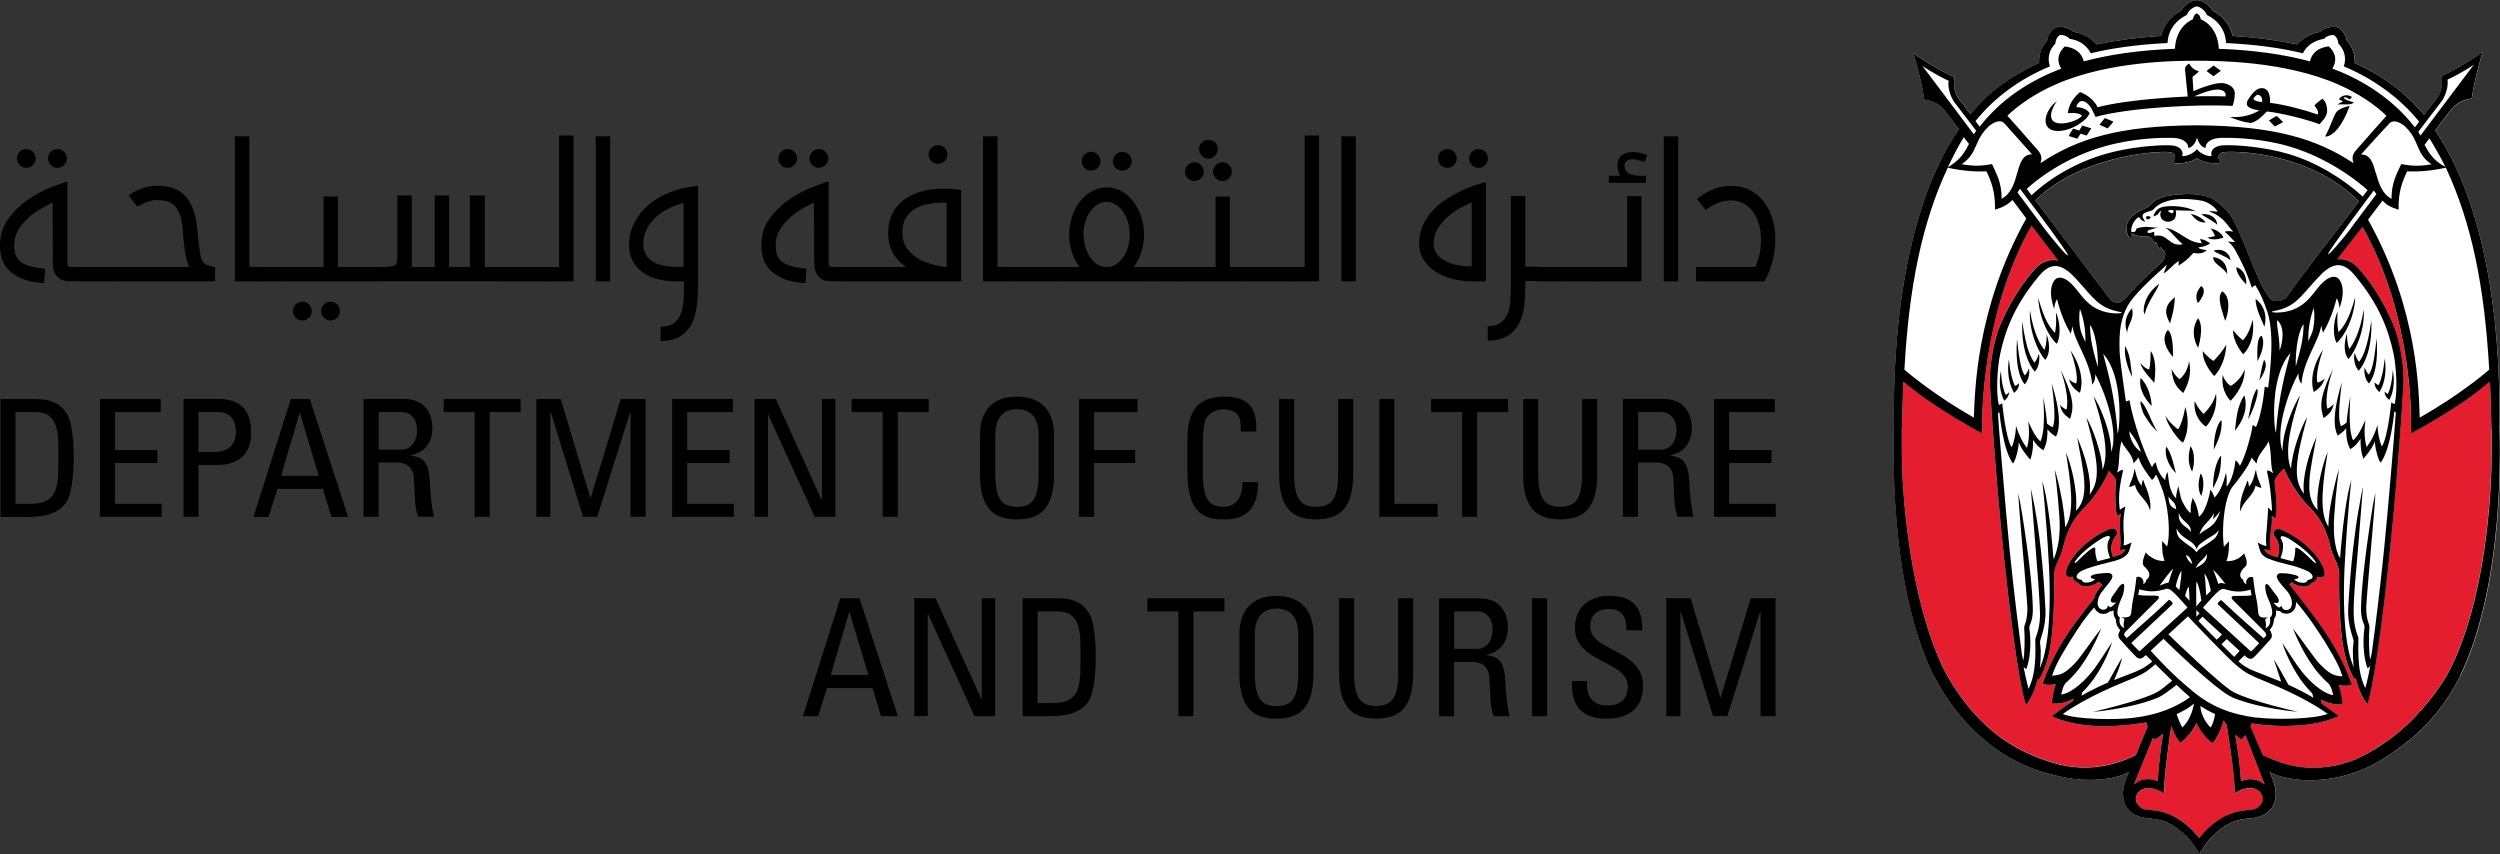 <?xml version="1.0" encoding="UTF-8"?>
<svg id="Layer_2" data-name="Layer 2" xmlns="http://www.w3.org/2000/svg" xmlns:xlink="http://www.w3.org/1999/xlink" viewBox="0 0 234.17 80">
  <rect x="0" y="0" width="234.17" height="80" fill="#333333" stroke="none"/>
  <defs>
    <style>
      .cls-1 {
        clip-path: url(#clippath);
      }

      .cls-2 {
        fill: none;
      }

      .cls-2, .cls-3, .cls-4, .cls-5 {
        stroke-width: 0px;
      }

      .cls-6 {
        clip-path: url(#clippath-1);
      }

      .cls-4 {
        fill: #e41e2e;
      }

      .cls-5 {
        fill: #fff;
      }
    </style>
    <clipPath id="clippath">
      <rect class="cls-2" width="234.17" height="80"/>
    </clipPath>
    <clipPath id="clippath-1">
      <rect class="cls-2" width="234.17" height="80"/>
    </clipPath>
  </defs>
  <g id="Layer_1-2" data-name="Layer 1">
    <g class="cls-1">
      <g class="cls-6">
        <path class="cls-3" d="M.05,37.38h3.39c1.41,0,2.42.5,2.97,1.68.44.93.49,3.13.49,3.49,0,2.35-.22,3.71-.67,4.45-.6.95-1.71,1.42-3.64,1.42H.05v-11.04ZM1.46,47.19h1.33c1.96,0,2.67-.73,2.67-3.3v-2.23c0-2.23-.69-3.06-2.16-3.06h-1.85v8.59Z"/>
        <polygon class="cls-3" points="9.36 48.41 9.36 37.38 15.05 37.38 15.05 38.6 10.77 38.6 10.77 42.15 14.74 42.15 14.74 43.37 10.77 43.37 10.77 47.19 15.14 47.19 15.14 48.41 9.36 48.41"/>
        <path class="cls-3" d="M17.19,48.41v-11.04h3.27c1.48,0,3.07.55,3.07,3.15s-1.96,3.03-3.09,3.03h-1.85v4.86h-1.41ZM18.59,42.33h1.54c.58,0,1.96-.15,1.96-1.88s-1.25-1.85-1.56-1.85h-1.94v3.73Z"/>
        <path class="cls-3" d="M27.23,37.38h1.79l3.59,11.04h-1.57l-.79-2.63h-4.27l-.82,2.63h-1.42l3.5-11.04ZM28.09,38.68h-.03l-1.73,5.89h3.53l-1.77-5.89Z"/>
        <path class="cls-3" d="M35.46,43.34v5.07h-1.41v-11.04h3.81c1.96,0,2.64,1.38,2.64,2.75,0,1.3-.72,2.29-2.02,2.52v.03c1.27.2,1.73.63,1.8,2.84.02.47.17,2.2.38,2.89h-1.47c-.4-.76-.31-2.2-.43-3.67-.11-1.34-1.19-1.41-1.67-1.41h-1.65ZM35.46,42.12h2.11c1.01,0,1.5-.87,1.5-1.84,0-.79-.4-1.68-1.48-1.68h-2.12v3.52Z"/>
        <polygon class="cls-3" points="48.77 37.38 48.77 38.6 45.87 38.6 45.87 48.41 44.46 48.41 44.46 38.6 41.56 38.6 41.56 37.38 48.77 37.38"/>
        <polygon class="cls-3" points="51.55 48.41 50.24 48.41 50.24 37.38 52.52 37.38 55.3 46.64 55.33 46.64 58.14 37.38 60.47 37.38 60.47 48.41 59.06 48.41 59.06 38.6 59.03 38.6 55.94 48.41 54.61 48.41 51.59 38.6 51.55 38.6 51.55 48.41"/>
        <polygon class="cls-3" points="62.96 48.41 62.96 37.38 68.65 37.38 68.65 38.6 64.37 38.6 64.37 42.15 68.34 42.15 68.34 43.37 64.37 43.37 64.37 47.19 68.74 47.19 68.74 48.41 62.96 48.41"/>
        <polygon class="cls-3" points="78.25 37.38 78.25 48.41 76.32 48.41 71.96 38.84 71.93 38.84 71.93 48.41 70.68 48.41 70.68 37.38 72.67 37.38 76.96 46.82 76.99 46.82 76.99 37.38 78.25 37.38"/>
        <polygon class="cls-3" points="86.99 37.38 86.99 38.6 84.09 38.6 84.09 48.41 82.68 48.41 82.68 38.6 79.77 38.6 79.77 37.38 86.99 37.38"/>
        <path class="cls-3" d="M91.79,44.38v-3.62c0-2.2,1.13-3.61,3.47-3.61s3.47,1.41,3.47,3.61v3.62c0,3.06-1.13,4.27-3.47,4.27s-3.47-1.21-3.47-4.27M97.29,44.44v-3.73c0-2.31-1.59-2.39-2.03-2.39s-2.03.08-2.03,2.39v3.73c0,2.42.7,3.03,2.03,3.03s2.03-.61,2.03-3.03"/>
        <polygon class="cls-3" points="101.07 48.41 101.07 37.38 106.54 37.38 106.54 38.6 102.48 38.6 102.48 42.15 106.33 42.15 106.33 43.37 102.48 43.37 102.48 48.41 101.07 48.41"/>
        <path class="cls-3" d="M116.22,40.42c.02-.63-.03-1.25-.32-1.61-.29-.35-.95-.47-1.24-.47-1.16,0-1.62.7-1.67.86-.05.12-.32.4-.32,2.29v2.95c0,2.71.89,3.03,1.97,3.03.43,0,1.73-.15,1.74-2.31h1.45c.06,3.49-2.4,3.49-3.12,3.49-1.38,0-3.49-.09-3.49-4.37v-3.12c0-3.12,1.38-4.01,3.55-4.01s3.03,1.13,2.89,3.27h-1.45Z"/>
        <path class="cls-3" d="M119.81,37.38h1.41v7.06c0,2.42.73,3.03,2.06,3.03s2.06-.61,2.06-3.03v-7.06h1.41v7c0,3.06-1.13,4.27-3.47,4.27s-3.47-1.21-3.47-4.27v-7Z"/>
        <polygon class="cls-3" points="129.2 48.41 129.2 37.38 130.6 37.38 130.6 47.19 134.66 47.19 134.66 48.41 129.2 48.41"/>
        <polygon class="cls-3" points="141.26 37.38 141.26 38.6 138.36 38.6 138.36 48.41 136.95 48.41 136.95 38.6 134.05 38.6 134.05 37.38 141.26 37.38"/>
        <path class="cls-3" d="M142.67,37.38h1.41v7.06c0,2.42.73,3.03,2.06,3.03s2.06-.61,2.06-3.03v-7.06h1.41v7c0,3.06-1.13,4.27-3.47,4.27s-3.47-1.21-3.47-4.27v-7Z"/>
        <path class="cls-3" d="M153.43,43.34v5.07h-1.41v-11.04h3.81c1.96,0,2.64,1.38,2.64,2.75,0,1.3-.72,2.29-2.02,2.52v.03c1.27.2,1.73.63,1.8,2.84.02.47.17,2.2.38,2.89h-1.47c-.4-.76-.31-2.2-.43-3.67-.11-1.34-1.19-1.41-1.67-1.41h-1.65ZM153.43,42.12h2.11c1.01,0,1.5-.87,1.5-1.84,0-.79-.4-1.68-1.48-1.68h-2.12v3.52Z"/>
        <polygon class="cls-3" points="160.55 48.41 160.55 37.38 166.24 37.38 166.24 38.6 161.96 38.6 161.96 42.15 165.93 42.15 165.93 43.37 161.96 43.37 161.96 47.19 166.33 47.19 166.33 48.41 160.55 48.41"/>
        <path class="cls-3" d="M78.72,56.04h1.79l3.59,11.04h-1.58l-.79-2.63h-4.27l-.83,2.63h-1.42l3.5-11.04ZM79.57,57.34h-.03l-1.73,5.88h3.53l-1.77-5.88Z"/>
        <polygon class="cls-3" points="93.21 56.04 93.21 67.08 91.28 67.08 86.93 57.51 86.9 57.51 86.9 67.08 85.64 67.08 85.64 56.04 87.63 56.04 91.93 65.49 91.96 65.49 91.96 56.04 93.21 56.04"/>
        <path class="cls-3" d="M95.79,56.04h3.39c1.41,0,2.41.5,2.97,1.68.44.93.49,3.13.49,3.49,0,2.35-.22,3.72-.67,4.45-.6.95-1.71,1.42-3.64,1.42h-2.54v-11.04ZM97.2,65.86h1.33c1.96,0,2.67-.73,2.67-3.3v-2.23c0-2.23-.69-3.06-2.16-3.06h-1.85v8.59Z"/>
        <polygon class="cls-3" points="114.69 56.04 114.69 57.27 111.78 57.27 111.78 67.08 110.38 67.08 110.38 57.27 107.47 57.27 107.47 56.04 114.69 56.04"/>
        <path class="cls-3" d="M116.09,63.05v-3.62c0-2.2,1.13-3.61,3.47-3.61s3.47,1.41,3.47,3.61v3.62c0,3.06-1.13,4.27-3.47,4.27s-3.47-1.21-3.47-4.27M121.6,63.11v-3.73c0-2.31-1.59-2.38-2.03-2.38s-2.03.08-2.03,2.38v3.73c0,2.41.7,3.03,2.03,3.03s2.03-.61,2.03-3.03"/>
        <path class="cls-3" d="M125.43,56.04h1.41v7.06c0,2.42.73,3.03,2.06,3.03s2.06-.61,2.06-3.03v-7.06h1.41v7c0,3.06-1.13,4.27-3.47,4.27s-3.47-1.21-3.47-4.27v-7Z"/>
        <path class="cls-3" d="M136.2,62.01v5.08h-1.41v-11.04h3.81c1.96,0,2.64,1.38,2.64,2.75,0,1.3-.72,2.29-2.02,2.52v.03c1.27.2,1.73.63,1.8,2.84.02.47.17,2.2.38,2.89h-1.47c-.4-.76-.31-2.2-.43-3.67-.11-1.35-1.19-1.41-1.67-1.41h-1.65ZM136.2,60.78h2.11c1.01,0,1.5-.87,1.5-1.83,0-.8-.4-1.68-1.48-1.68h-2.12v3.52Z"/>
        <rect class="cls-3" x="143.5" y="56.04" width="1.41" height="11.04"/>
        <path class="cls-3" d="M148.65,63.8v.32c0,1.5.95,1.97,1.85,1.97,1.12,0,1.97-.47,1.97-1.79,0-2.45-4.95-2.17-4.95-5.49,0-1.96,1.39-3,3.24-3,2.02,0,3.15.98,3.06,3.23h-1.47c.01-1.21-.37-2-1.7-2-.84,0-1.7.43-1.7,1.62,0,2.43,4.95,2.08,4.95,5.58,0,2.32-1.61,3.07-3.42,3.07-3.26.03-3.26-2.46-3.23-3.52h1.39Z"/>
        <polygon class="cls-3" points="157.4 67.08 156.08 67.08 156.08 56.04 158.36 56.04 161.14 65.31 161.18 65.31 163.99 56.04 166.31 56.04 166.31 67.08 164.91 67.08 164.91 57.27 164.88 57.27 161.79 67.08 160.46 67.08 157.43 57.27 157.4 57.27 157.4 67.08"/>
        <path class="cls-3" d="M6.31,24.64c0,.24.1.36.31.36h.85v1.34h-1.04c-.44,0-.8-.15-1.07-.44-.27-.29-.41-.72-.41-1.27l-.03-5.66c-.31.15-.68.35-1.09.58-.42.23-.81.51-1.17.84-.36.33-.68.71-.94,1.14-.26.43-.39.92-.39,1.47,0,.76.23,1.29.7,1.59.47.3,1.2.5,2.2.58l-.1,1.35c-.88-.05-1.59-.2-2.13-.44-.54-.24-.96-.53-1.26-.87s-.49-.7-.6-1.09C.05,23.75,0,23.37,0,23.01,0,22.06.25,21.24.75,20.54c.5-.7,1.09-1.29,1.77-1.77.68-.48,1.37-.87,2.08-1.15.71-.28,1.28-.49,1.71-.61v7.63ZM3.34,14.84c0,.24-.09.45-.26.62-.17.17-.38.26-.62.26s-.45-.09-.62-.26c-.17-.17-.26-.38-.26-.62s.09-.45.26-.62c.17-.17.38-.26.62-.26s.45.09.62.26c.17.17.26.38.26.62M6.26,14.84c0,.24-.09.45-.26.62-.17.17-.38.26-.62.26s-.45-.09-.62-.26c-.17-.17-.26-.38-.26-.62s.09-.45.26-.62c.17-.17.38-.26.62-.26s.45.09.62.26c.17.17.26.38.26.62"/>
        <path class="cls-3" d="M10.96,26.35h-3.48c-.26,0-.47-.08-.65-.23-.17-.16-.26-.3-.26-.44s.09-.28.26-.44c.17-.15.39-.23.65-.23h3.48v1.34Z"/>
        <path class="cls-3" d="M10.96,26.35c-.26,0-.47-.08-.65-.23-.17-.16-.26-.3-.26-.44s.09-.28.26-.44c.17-.15.39-.23.65-.23h6.78c-.17-.35-.31-.8-.4-1.36-.09-.56-.17-1.28-.22-2.16-.05-.64-.16-1.14-.31-1.5-.16-.36-.35-.64-.57-.82-.22-.18-.47-.3-.72-.35-.26-.05-.52-.08-.78-.08-.6,0-1.22.21-1.86.62l-.83-1.06c.33-.24.72-.45,1.19-.63.47-.18.97-.27,1.53-.27,1.14,0,2.01.33,2.61,1,.6.66.97,1.66,1.09,2.99.1,1.17.21,2.02.31,2.53.1.52.33.83.67.93l.72.21-.05,1.29h-9.16Z"/>
        <polygon class="cls-3" points="22 26.35 22 12.77 23.35 12.77 23.35 25 24.51 25 24.51 26.35 22 26.35"/>
        <path class="cls-3" d="M26.82,26.35h-2.3c-.26,0-.47-.08-.65-.23-.17-.16-.26-.3-.26-.44s.09-.28.26-.44c.17-.15.39-.23.65-.23h2.3v1.34Z"/>
        <path class="cls-3" d="M26.82,26.35c-.26,0-.47-.08-.65-.23-.17-.15-.26-.3-.26-.44s.09-.28.26-.44c.17-.16.39-.23.65-.23h3.49v-6.6h1.34v6.6h1.16v1.34h-6ZM28.32,30.02c-.24,0-.45-.09-.62-.26-.17-.17-.26-.38-.26-.62s.09-.45.26-.62c.17-.17.38-.26.62-.26s.45.09.62.26c.17.17.26.38.26.62s-.09.45-.26.62c-.17.17-.38.26-.62.26M30.96,30.02c-.24,0-.45-.09-.62-.26-.17-.17-.26-.38-.26-.62s.09-.45.26-.62c.17-.17.38-.26.62-.26s.45.09.62.26c.17.17.26.38.26.62s-.09.45-.26.62c-.17.17-.38.26-.62.26"/>
        <path class="cls-3" d="M35.67,26.35h-2.83c-.26,0-.47-.08-.65-.23-.17-.16-.26-.3-.26-.44s.09-.28.26-.44c.17-.15.39-.23.65-.23h2.83v1.34Z"/>
        <path class="cls-3" d="M46.56,25v1.34h-10.89c-.26,0-.47-.08-.65-.23-.17-.16-.26-.3-.26-.44s.09-.28.26-.44c.17-.15.39-.23.65-.23h.36c.57,0,.91-.07,1.02-.19.11-.13.17-.34.17-.63v-5.87h1.35v6.7h2.15v-6.7h1.35v6.7h1.94v-6.7h1.4v6.7h1.16Z"/>
        <path class="cls-3" d="M51.22,26.35h-4.66c-.26,0-.47-.08-.65-.23-.17-.16-.26-.3-.26-.44s.09-.28.26-.44c.17-.15.39-.23.65-.23h4.66v1.34Z"/>
        <path class="cls-3" d="M52.38,12.69h1.34v13.66h-2.51c-.26,0-.47-.08-.65-.23-.17-.16-.26-.3-.26-.44s.09-.28.26-.44c.17-.15.39-.23.65-.23h1.16v-12.31Z"/>
        <rect class="cls-3" x="55.8" y="12.77" width="1.35" height="13.58"/>
        <path class="cls-3" d="M65.37,27.02c0,.62-.04,1.22-.13,1.81-.08.59-.25,1.11-.49,1.57-.25.46-.6.83-1.05,1.11-.45.28-1.06.43-1.82.43v-1.34c.53,0,.95-.11,1.24-.33.29-.22.51-.51.65-.87.14-.37.22-.79.25-1.26.03-.48.04-.98.04-1.5v-.29h-.72c-1.4,0-2.48-.31-3.26-.93-.78-.62-1.16-1.45-1.16-2.48,0-.72.16-1.41.48-2.04.32-.64.76-1.2,1.34-1.7.58-.49,1.26-.89,2.05-1.2.79-.31,1.66-.51,2.6-.59v9.62ZM64.03,25v-6c-1.15.31-2.06.81-2.75,1.49-.69.68-1.03,1.48-1.03,2.39,0,.66.26,1.17.78,1.55.52.38,1.35.57,2.48.57h.52Z"/>
        <path class="cls-3" d="M77.63,24.64c0,.24.1.36.31.36h.85v1.34h-1.04c-.44,0-.8-.15-1.07-.44-.27-.29-.41-.72-.41-1.27l-.03-5.66c-.31.15-.68.35-1.09.58-.42.23-.81.51-1.17.84-.36.33-.68.71-.94,1.14-.26.43-.39.92-.39,1.47,0,.76.23,1.29.7,1.59.47.3,1.2.5,2.2.58l-.1,1.35c-.88-.05-1.59-.2-2.13-.44-.54-.24-.96-.53-1.26-.87-.3-.34-.49-.7-.6-1.09-.1-.39-.15-.76-.15-1.13,0-.95.25-1.77.75-2.47.5-.7,1.09-1.29,1.77-1.77.68-.48,1.38-.87,2.08-1.15.71-.28,1.28-.49,1.71-.61v7.63ZM74.66,14.84c0,.24-.09.45-.26.62-.17.17-.38.26-.62.26s-.45-.09-.62-.26c-.17-.17-.26-.38-.26-.62s.09-.45.26-.62c.17-.17.38-.26.62-.26s.45.09.62.26c.17.17.26.38.26.62M77.58,14.84c0,.24-.09.45-.26.62-.17.17-.38.26-.62.26s-.45-.09-.62-.26c-.17-.17-.26-.38-.26-.62s.09-.45.26-.62c.17-.17.38-.26.62-.26s.45.09.62.26c.17.17.26.38.26.62"/>
        <path class="cls-3" d="M82.28,26.35h-3.48c-.26,0-.47-.08-.65-.23-.17-.16-.26-.3-.26-.44s.09-.28.26-.44c.17-.15.39-.23.65-.23h3.48v1.34Z"/>
        <path class="cls-3" d="M82.28,26.35c-.26,0-.47-.08-.65-.23-.17-.15-.26-.3-.26-.44s.09-.28.26-.44c.17-.16.39-.23.65-.23h2.59c-1.12-.76-1.68-1.84-1.68-3.23,0-.66.12-1.24.38-1.75.25-.51.61-.94,1.07-1.29.47-.35,1.02-.62,1.66-.8.64-.18,1.35-.27,2.12-.27.29,0,.55,0,.78.03.22.02.5.05.83.1v8.56h-7.74ZM84.53,21.81c0,.85.34,1.55,1.02,2.1.68.56,1.72.93,3.12,1.12v-6.03h-.1s-.06,0-.08-.01-.04-.01-.08-.01c-.47,0-.94.04-1.41.12-.47.08-.89.22-1.25.43-.36.21-.66.49-.89.86-.23.36-.34.84-.34,1.43M88.74,14.47c0,.24-.09.45-.26.62-.17.17-.38.26-.62.26s-.45-.09-.62-.26c-.17-.17-.26-.38-.26-.62s.09-.45.26-.62c.17-.17.38-.26.62-.26s.45.09.62.26c.17.17.26.38.26.62"/>
        <polygon class="cls-3" points="92.08 26.35 92.08 12.77 93.43 12.77 93.43 25 94.59 25 94.59 26.35 92.08 26.35"/>
        <path class="cls-3" d="M99.25,26.35h-4.66c-.26,0-.47-.08-.65-.23-.17-.16-.26-.3-.26-.44s.09-.28.26-.44c.17-.15.39-.23.65-.23h4.66v1.34Z"/>
        <path class="cls-3" d="M99.25,26.35c-.26,0-.47-.08-.65-.23-.17-.16-.26-.3-.26-.44s.09-.28.26-.44c.17-.15.39-.23.65-.23h1.86c-.29-.4-.53-.85-.7-1.37-.17-.52-.26-1.07-.26-1.66s.09-1.17.27-1.71c.18-.53.43-1,.75-1.41.32-.41.69-.73,1.13-.96.43-.23.89-.35,1.37-.35s.94.12,1.36.35c.42.23.79.55,1.11.96.32.41.57.88.75,1.41.18.53.27,1.1.27,1.71s-.09,1.14-.26,1.66c-.17.52-.41.97-.7,1.37h1.86v1.34h-8.82ZM103.08,15.11c0,.24-.09.45-.26.62-.17.17-.38.25-.62.25s-.45-.08-.62-.25c-.17-.17-.26-.37-.26-.62s.09-.45.26-.63c.17-.17.38-.26.62-.26s.45.09.62.26c.17.18.26.38.26.63M101.5,21.96c0,.78.18,1.45.54,2.03.36.57.81.91,1.35,1.01h.54c.53-.1.98-.44,1.35-1.01.36-.57.54-1.25.54-2.03,0-.42-.06-.81-.17-1.18-.11-.37-.27-.7-.47-.97-.2-.28-.43-.5-.69-.66-.26-.16-.53-.25-.83-.25s-.57.08-.84.25c-.27.16-.5.38-.7.66-.2.28-.35.6-.47.97-.11.37-.17.77-.17,1.18M106,15.11c0,.24-.09.45-.26.62-.17.17-.38.25-.62.25s-.45-.08-.62-.25c-.17-.17-.26-.37-.26-.62s.09-.45.26-.63c.17-.17.38-.26.62-.26s.45.09.62.26c.17.18.26.38.26.63"/>
        <path class="cls-3" d="M110.37,26.35h-2.3c-.26,0-.47-.08-.65-.23-.17-.16-.26-.3-.26-.44s.09-.28.26-.44c.17-.15.39-.23.65-.23h2.3v1.34Z"/>
        <path class="cls-3" d="M110.37,26.35c-.26,0-.47-.08-.65-.23-.17-.16-.26-.3-.26-.44s.09-.28.26-.44c.17-.16.39-.23.65-.23h3.49v-6.6h1.34v6.6h1.16v1.34h-6ZM111.87,16.96c-.24,0-.45-.09-.62-.26-.17-.17-.26-.38-.26-.62s.09-.45.26-.62c.17-.17.38-.26.62-.26s.45.09.62.26c.17.17.26.38.26.62s-.09.45-.26.62c-.17.17-.38.26-.62.26M114.07,13.96c0,.24-.09.45-.26.63-.17.18-.38.27-.62.27s-.45-.09-.62-.27c-.17-.18-.26-.39-.26-.63s.09-.44.26-.61c.17-.16.38-.25.62-.25s.45.08.62.25c.17.16.26.37.26.61M114.51,16.96c-.24,0-.45-.09-.62-.26-.17-.17-.26-.38-.26-.62s.09-.45.26-.62c.17-.17.38-.26.62-.26s.45.09.62.26c.17.17.26.38.26.62s-.09.45-.26.62c-.17.17-.38.26-.62.26"/>
        <path class="cls-3" d="M121.06,26.35h-4.66c-.26,0-.47-.08-.65-.23-.17-.16-.26-.3-.26-.44s.09-.28.26-.44c.17-.15.39-.23.65-.23h4.66v1.34Z"/>
        <path class="cls-3" d="M122.22,12.69h1.34v13.66h-2.51c-.26,0-.48-.08-.65-.23-.17-.16-.26-.3-.26-.44s.09-.28.26-.44c.17-.15.39-.23.65-.23h1.16v-12.31Z"/>
        <rect class="cls-3" x="125.64" y="12.77" width="1.35" height="13.58"/>
        <path class="cls-3" d="M139.19,26.35h-1.42c-.45,0-.95-.06-1.51-.18-.56-.12-1.09-.32-1.58-.6-.49-.28-.91-.64-1.24-1.1-.34-.46-.51-1.02-.51-1.7,0-.62.12-1.18.36-1.69.24-.51.55-.97.93-1.37.38-.41.81-.76,1.28-1.07.48-.31.95-.57,1.41-.79.47-.22.9-.39,1.31-.52.41-.13.73-.22.97-.27v9.29ZM137.85,24.95v-6c-.31.14-.67.32-1.09.54-.41.22-.8.5-1.16.82-.36.32-.67.69-.93,1.1-.26.41-.39.88-.39,1.4,0,.4.11.73.34,1.01.22.28.51.5.85.67.34.17.72.29,1.11.36.4.07.77.1,1.11.1h.15ZM136.45,14.84c0,.24-.09.45-.26.62s-.38.26-.62.26-.45-.09-.62-.26-.26-.38-.26-.62.09-.45.26-.62c.17-.17.38-.26.62-.26s.45.09.62.26c.17.17.26.38.26.62M139.37,14.84c0,.24-.09.45-.26.62-.17.17-.38.26-.62.26s-.45-.09-.62-.26-.26-.38-.26-.62.09-.45.26-.62c.17-.17.38-.26.62-.26s.45.09.62.26c.17.17.26.38.26.62"/>
        <path class="cls-3" d="M142.87,26.94c0,.57-.04,1.15-.1,1.73-.07.58-.22,1.12-.47,1.6-.24.48-.59.87-1.06,1.18-.47.3-1.1.45-1.89.45v-1.35c.5,0,.9-.1,1.19-.31.29-.21.51-.48.66-.82.15-.34.24-.72.27-1.15.03-.43.05-.88.05-1.35v-8.56h1.35v6.62h1.16v1.34h-1.16v.59Z"/>
        <path class="cls-3" d="M146.33,26.35h-2.3c-.26,0-.47-.08-.65-.23-.17-.16-.26-.3-.26-.44s.09-.28.26-.44c.17-.15.39-.23.65-.23h2.3v1.34Z"/>
        <path class="cls-3" d="M149.81,26.35h-3.48c-.26,0-.47-.08-.65-.23-.17-.16-.26-.3-.26-.44s.09-.28.26-.44c.17-.15.39-.23.65-.23h3.48v1.34Z"/>
        <path class="cls-3" d="M152.4,18.38h1.35v7.97h-3.93c-.26,0-.47-.08-.65-.23-.17-.15-.26-.3-.26-.44s.09-.28.26-.44c.17-.16.39-.23.65-.23h2.59v-6.62ZM154.03,15.18c-.4-.17-.77-.26-1.11-.26-.22,0-.4.04-.54.13-.14.09-.21.24-.21.47,0,.33.13.57.39.72.26.15.58.22.96.22h.65v.67h-3.47v-.67h1.11c-.07-.03-.14-.15-.21-.34s-.1-.39-.1-.6c0-.47.15-.8.44-.99.29-.19.61-.29.96-.29.47,0,.93.1,1.4.29l-.26.65Z"/>
        <rect class="cls-3" x="155.84" y="12.77" width="1.35" height="13.58"/>
        <path class="cls-3" d="M158.95,18.64c.35-.29.78-.57,1.32-.83.53-.26,1.17-.39,1.91-.39.69,0,1.29.14,1.81.43.52.28.95.66,1.29,1.13.34.47.59,1,.76,1.59.17.59.25,1.2.25,1.82,0,.47-.04.91-.11,1.35-.08.43-.17.82-.28,1.16-.11.35-.22.64-.34.89-.12.25-.21.43-.28.56h-6.41v-1.34h5.56c.1-.26.22-.6.34-1.04.12-.43.18-.96.18-1.58,0-.48-.07-.94-.19-1.38-.13-.44-.31-.82-.54-1.15-.23-.33-.53-.59-.88-.79-.35-.2-.75-.3-1.18-.3-.36,0-.73.06-1.11.19-.38.13-.81.37-1.29.71l-.8-1.03Z"/>
        <path class="cls-5" d="M234.13,39.86c.14-15.05-3.17-23.48-6.03-27.62.98-1.29,1.58-2.08,1.62-2.12.29-.29.79-.74,1.81-.89.28-1.99,1.02-4.35,1.02-4.35,0,0-1.98,1.43-3.84,2.23.14,1-.12,1.61-.37,1.98-.04.05-.5.67-1.26,1.68-1.24-1.46-2.73-2.8-4.86-4.04-.51-.29-1.06-.57-1.65-.84.04-.81-.24-1.57-.77-2.11-.02-.47-.42-1.05-.89-1.23h0c-.49-.13-1.23.1-1.59.44-.8.11-1.58.53-2.14,1.17-1.75-.37-3.75-.65-6.04-.79-.27-1.11-.99-1.92-1.88-2.36-.23-.48-.9-.97-1.47-1h0c-.57.03-1.25.52-1.47,1-.89.44-1.61,1.25-1.88,2.36-2.29.14-4.29.42-6.04.79-.57-.63-1.34-1.05-2.14-1.17-.36-.34-1.1-.57-1.59-.44h0c-.47.18-.86.77-.89,1.23-.53.54-.81,1.3-.77,2.11-.59.27-1.14.55-1.66.84-2.14,1.24-3.49,2.39-4.77,3.98-.69-.92-1.11-1.47-1.14-1.52-.25-.37-.51-.97-.37-1.97-1.85-.8-3.84-2.23-3.84-2.23,0,0,.74,2.35,1.02,4.34,1.02.14,1.52.6,1.81.89.04.04.57.73,1.44,1.88-2.88,4.11-6.24,12.61-6.1,27.76.02,1.4-.58,14.53,3.69,23.37.48.9,1.76,3.27,4.1,5.47,1.94,1.83,4.23,3.11,6.82,3.8.08.02.24.06.31.08,3.22.87,5.98.38,7.1-.27l-.16.4c-.04.1-.11.27-.14.36-.6,1.63-.2,3.31,2,3.57.58.06,1.23.09,1.99.45.53.25,1.13.65,1.78,1.33.28.28.84,1.01,1.13,1.58h0s0,0,0,0c.28-.57.85-1.3,1.12-1.58.65-.68,1.25-1.08,1.78-1.33.76-.36,1.41-.38,1.99-.45,2.2-.25,2.61-1.93,2.01-3.56-.03-.09-.1-.26-.15-.37-.04-.1-.16-.4-.16-.4,1.53.89,6.21,1.57,10.71-1.28,3.08-1.95,5.33-4.17,7.14-7.73,4.28-8.85,3.7-22.23,3.69-23.44M214.26,27.73c-.06.09-.11.17-.31.3-.22.14-.48.19-.73.17-.34-.02-.54-.12-.71-.36-.51-.71-.83-1.42-1.37-2.69-.47-1.11-.38-.93-1.07-2.61-.33-.8-.91-2.06-1.25-2.51-.51-.68-1.45-1.37-1.77-1.5-.41-.17-.99-.31-1.6-.34-1.09-.06-2.18.09-2.64.21-.36.1-1,.31-1.32.7-.05.06-.2.25-.4.34-.47.22-.58.21-1.19.66-.99.73-.84,1.86-.32,2.3,0,0,.02,0,.03.01-.02-.29.01-.54.06-.53.05.02.54.34,1.3.24.55-.07.9.76.9.76l.09-.24s.17.52.32.64c.02-.03.07-.09.08-.12.17.21.43.34.46.68-.01.3-.14.59-.53.95-.15.14-1.02.85-1.94,1.8-.48.49-.72.79-1.21,1.32-.25.27-.48.44-.73.45-.04,0-.07,0-.11,0-.29,0-.52-.16-.61-.27-.1-.12-4.8-6.34-7.05-9.32,4.08-3.98,10.85-4.64,12.54-4.52.4.03.84.35.34.99.36.17,1.74.04,2.25-.44.51.48,1.89.6,2.25.44-.5-.65-.05-.96.35-.99,1.67-.12,8.11.18,12.6,4.62-2.2,2.9-5.13,6.58-6.71,8.87"/>
        <path class="cls-4" d="M233.22,35.74c-1.26,1.02-2.45,2.04-6.37,4.3l-1.02.55v-.74c0-.08.29-10.03-4.55-18.6-.31.41-1.32,1.7-2.37,3.03.62-.07,1.24.09,1.81.65,1,.98,2.63,3.34,3.58,5.79.51,1.53.92,3.63.81,5.42h0s-.58,10.13-1.74,19.83c-1.05,8.81-1.63,9.97-1.63,9.97-.67-.81-.95-1.85-1.11-2.43l-.1.09s-.62-.88-.98-2.62c-.42-1.98-.49-5.51-.45-7.22h0s.03-.49-.39-1.35c-.2-.4-.34-.8-.45-1.23,0,0,0-.01,0-.02-.63-2.71-1.87-3.47-2.55-4.32-.82-1.01-1.42-2.07-1.79-2.94-.02.02-.04.03-.07.06-.45.43-.79.87-.8,1.12.15,1.58.3,2.71.06,3.51-.1-.05-.25-.21-.33-.27.11,1.05-.39,2.26-.07,3.22l-.62-.08c.03.07.05.13.07.15.09.12.17.19.31.27.03.02.15.07.2.1.06.02.21.08.64.22.36-.79.08-1.54-.27-1.97-.3-.36.06-.88.67-.61.79.35,1.64.85,2.55,1.7,1.3,1.23,1.67,2.41,1.4,2.65-.21.18-.37.14-.63.05,0,.05,0,.09-.02.14-.07.23-.27.4-.56.48l-.03.05c-.14.19-.36.26-.75.25-.33,0-.71-.2-.76-.22-.07-.03-.15-.09-.26-.19-.08.06-.15.12-.23.19,1.02,1.38,2.98,3.65,4.38,6.15,1,1.78,1.47,3.28,1.47,3.28,0,0-.53.17-1.24.01.25.71.38,1.34.33,1.83-.54.02-1.25-.05-1.99-.46.02.12.04.23.06.35.63.45,1.33.97,1.64,1.19-3.07,1.44-7.52.78-7.61.77-.21-.03-.4-.06-.57-.08-.03.08-.07.18-.11.28.3.71,1,2.37,1.16,2.7,1.95.89,3.77,1.48,6.56,1.01,0,0,.48-.05,1.67-.45,1.22-.41,3.52-1.76,5.28-3.41,2.19-2.06,3.52-4.22,3.96-5.07,3.4-6.64,3.96-16.49,3.96-20.47,0-1.3,0-2.01,0-2.07-.02-1.34-.09-3.52-.14-4.53"/>
        <path class="cls-4" d="M200.1,70.64c.13-.37.75-1.84,1.06-2.58-.05-.13-.09-.26-.12-.39-.42.07-.85.13-1.28.18-.28.03-4.52.68-7.59-.76.37-.26,1.07-.84,2.02-1.45.01-.06.02-.13.03-.19-.74.41-1.45.48-1.99.46-.05-.48.08-1.11.33-1.83-.7.16-1.24-.01-1.24-.01,0,0,.46-1.49,1.47-3.28.93-1.67,2.24-3.35,3.36-4.75.12-.55.54-1.01.59-1.06.03-.03.16-.17.19-.2-.13-.11-.25-.21-.37-.3-.12.13-.22.2-.3.23-.35.16-.57.22-.76.22-.39.02-.61-.06-.75-.25l-.03-.05c-.29-.08-.49-.25-.56-.48-.01-.05-.02-.1-.02-.14-.22.07-.37.09-.56-.08-.27-.23.11-1.42,1.4-2.65.9-.86,1.76-1.36,2.55-1.7.61-.27.97.26.67.61-.36.43-.63,1.19-.27,1.98.37-.12.52-.18.57-.21.14-.06.32-.11.51-.36.02-.02.04-.07.06-.13l-.54.06c.28-.68-.15-2.34.13-3.42-.07.05-.26.18-.37.21-.2-.98-.17-2.53-.09-3.29-.01-.2-.29-.54-.67-.93-.3.77-.83,1.71-1.72,2.81-.69.84-1.92,1.61-2.56,4.32,0,0,0,.01,0,.02-.11.43-.26.83-.45,1.23-.42.86-.39,1.36-.39,1.36h0c.04,1.7-.03,5.23-.45,7.21-.37,1.73-.98,2.62-.98,2.62l-.1-.09c-.16.59-.44,1.62-1.11,2.43,0,0-.58-1.16-1.63-9.97-1.16-9.7-1.74-19.83-1.74-19.83h0c-.11-1.79.29-3.88.81-5.42.95-2.44,2.58-4.81,3.58-5.79.62-.61,1.32-.75,1.99-.62-.19-.25-.4-.53-.4-.53-.67-.88-1.44-1.86-2.09-2.73-4.74,8.35-4.62,18.31-4.62,18.39v1.06s-.82-.44-.82-.44c-3.73-2.12-5.35-3.39-6.56-4.4-.05,1.01-.15,4.44-.15,4.44,0,.06,0,.78,0,2.09,0,3.98.71,13.75,3.96,20.47.45.84,1.67,3.08,3.86,5.14,1.66,1.56,3.6,2.68,5.76,3.37.12.04.37.12.5.16,2.48.79,5.18.62,7.84-.7l.03-.07Z"/>
        <path class="cls-4" d="M202.11,73.16c.06-1.17.25-2.92.5-4.46-.39.38-.71.56-.74.56-.06,0-.12-.07-.2-.16-.74,1.81-1.78,4.36-1.79,4.39.49-.42,1.26-.72,2.23-.31"/>
        <path class="cls-4" d="M209.32,74.34c.06-1.23-.45-4.55-.75-6.44-.03-.05-.07-.1-.1-.15-.06-.08-.12-.17-.18-.26-.11.38-.25.78-.42,1.17-.21.46-.55.95-.61.94-.05,0-.94-.63-1.51-1.87-.57,1.21-1.44,1.83-1.5,1.84-.06,0-.4-.48-.61-.95-.1-.21-.18-.42-.25-.63-.29,1.98-.73,5.17-.67,6.34-1.84-1.21-2.96,0-2.58.85.04.07.08.14.12.2.22.29.51.45.91.48.59.04,1.38.1,2.27.52.81.38,1.69,1.01,2.58,2.12.89-1.11,1.77-1.74,2.58-2.12.89-.42,1.67-.48,2.27-.52.4-.03.69-.21.92-.48.05-.06.08-.13.12-.2.38-.85-.74-2.06-2.58-.85"/>
        <path class="cls-4" d="M209.97,69.26s-.28-.14-.61-.44c.25,1.36.49,3.07.55,4.35.96-.4,1.73-.1,2.23.31,0-.03-1.12-2.88-1.8-4.62-.17.23-.32.4-.36.4"/>
        <path class="cls-3" d="M202.99,32.49h0s0,0,0,0"/>
        <path class="cls-3" d="M201.97,32.93h0s0,0,0,0"/>
        <path class="cls-3" d="M218.6,37.81c-.13.65-.36.93-.95,1.35-.31-.98-.49-1.75.89-4.63-.95,2.82-.53,3.75-.53,3.75,0,0,.38-.16.6-.48M217.08,35.84s-.33-.63.52-3.09c-1.55,2.33-.87,3.96-.87,3.96,0,0,.81-.4,1.02-1.28-.23.3-.67.41-.67.41M222.61,31.67c-.25,2.47-.45,2.98-.72,3.41-.22-.15-.4-.66-.4-.66-.08.45.03,1.13.41,1.5.52-.64.88-2.01.71-4.25M222.12,30.02c-.39,2.77-.83,3.4-1.14,3.87-.22-.17-.43-.85-.43-.85-.11.5-.02,1.27.39,1.69.6-.7,1.27-2.2,1.18-4.71M220.05,32.7c-.26-.76-.2-1.49-.2-1.49-.37,1.08-.26,1.97.12,2.42.64-.66,1.56-2.72,1.44-4.63-.38,2.29-1.03,3.26-1.36,3.7M219.05,31.12c-.19-.78-.09-1.94-.09-1.94-.48,1.04-.42,2.46-.08,2.94.7-.6,1.67-2.38,1.73-4.3-.6,2.25-1.19,2.88-1.57,3.3M222.42,35.79c-.04.57.46.93.46.93,0,0,.81-1.15.49-3.15-.17,1.86-.58,2.51-.58,2.51,0,0-.32-.15-.37-.29M223.36,36.65c-.02.51.44.81.44.81,0,0,.67-1.04.32-2.79-.08,1.64-.47,2.25-.47,2.25,0,0-.24-.16-.29-.27M189.65,35.16c-.26-.43-.46-.94-.72-3.41-.17,2.23.19,3.61.71,4.25.39-.36.49-1.05.41-1.5,0,0-.18.51-.4.66M190.56,33.97c-.31-.47-.75-1.1-1.14-3.87-.09,2.52.57,4.01,1.17,4.71.41-.42.5-1.2.39-1.69,0,0-.2.68-.43.85M191.5,32.78c-.34-.45-.99-1.41-1.36-3.7-.12,1.91.8,3.97,1.44,4.63.38-.45.5-1.34.12-2.42,0,0,.06.74-.2,1.49M192.49,31.2c-.37-.42-.97-1.05-1.57-3.3.07,1.92,1.03,3.7,1.73,4.3.34-.48.4-1.9-.08-2.95,0,0,.1,1.16-.09,1.94M188.75,36.16s-.41-.64-.58-2.51c-.31,2,.49,3.15.49,3.15,0,0,.5-.36.46-.93-.05.13-.37.29-.37.29M187.89,37s-.39-.61-.47-2.26c-.35,1.75.32,2.79.32,2.79,0,0,.45-.3.44-.81-.05.12-.29.27-.29.27M193.55,38.37s-.38-.16-.6-.48c.13.65.36.93.95,1.35.31-.98.49-1.75-.89-4.63.95,2.82.54,3.76.54,3.76M194.47,35.92s-.43-.11-.67-.41c.21.88,1.02,1.28,1.02,1.28,0,0,.68-1.63-.87-3.96.85,2.45.52,3.09.52,3.09M201.4,47.83c.16-1.27-.53-2.37-.65-2.89-.14.15-.14.57-.14.57-.46-.48-.57-1.34-.67-1.63-.1.87-.41,1.3-.52,1.73.19-.02.37-.07.56-.2.23,1.06,1.11,1.29,1.42,2.43M210.65,45.59s0-.42-.15-.57c-.11.52-.8,1.62-.65,2.9.31-1.14,1.19-1.37,1.42-2.43.19.13.36.18.56.2-.11-.42-.42-.85-.52-1.72-.1.29-.21,1.15-.67,1.63M203.81,44.32c-.13-.43-.37-1.87-.91-2.49-.22,1.05.46,2.05.91,2.49M207.3,45.73c.25-.59.77-1.17.75-3.06-.57.56-.81,2.34-.75,3.06M206.18,46.46c.29-.76.27-1.72-.05-2.12-.25.82-.27,1.54.05,2.12M205.33,44.18c.29-.87.22-1.93-.15-2.39-.25.89-.23,1.7.15,2.39M211.41,36.41c-.53.71-.68,2.32-.84,2.85.19-.17,1.15-2.45.84-2.85M211.46,33.83s.87-1.54.38-2.38c-.57.13-.36,2.39-.38,2.38M208.94,37.54s1.37-1.31,1.32-2.96c-.39,1.1-1.32,1.57-1.32,1.57,0,0-.52-.32-.75-1.04-.18,1.67.76,2.43.75,2.43M211.62,35.66c.37-.58.87-1.42.45-1.96-.19.54-.29,1.16-.45,1.96M207.37,42.1c.24-.55.84-1.57.71-2.76-.52.45-.76,2.05-.71,2.76M209.34,40.35c.81-1,1.24-2.15.88-3.33-.72,1.13-.74,2.27-.88,3.33M207.58,36.85c-.22.79-.58,1.32-1.17,1.92-.25-.23-.5-.51-.84-1.19-.13,1.32.62,2.09,1.05,2.38.27-.22,1.15-1.47.95-3.11M204.04,40.21c-.17-.04-.97-.79-1.21-1.26.12.75,1.15,2.22,1.64,2.52.16-.27.76-1.46.23-3.35-.22,1.15-.45,1.72-.66,2.09M199.27,31.19c-.1-.66.71-1.26.43-2.31-.81.91-.65,1.78-.43,2.31M200.91,38.97c.46.77.81,1.12,1.18,1.49-.57-.86-1.02-2.46-1.59-2.89-.05.24.15.97.41,1.41M200.51,35.4c-.31,1.33,1.02,2.61,1.03,2.63,0,.02,0-1.58-1.03-2.63M201.45,32.9c-.02.56,0,1.09-.14,1.71-.38-.09-.56-.35-.83-.59.23.76,1.16,1.63,1.31,1.84.13-1.03.18-2.27-.33-2.97M200.87,29.45c.37-1.33,1.12-2.1,1.38-2.87-1.34.95-1.61,2.4-1.38,2.87M199.72,35.3c-.18-1.13-.11-1.89-.66-2.89-.18,1.19.54,2.71.66,2.89M203.05,30.9c-.9,1.12.49,2.52.48,2.54,0-.01.11-2.12-.48-2.54M203.72,27.84c-1.33,1-.7,1.94-.46,2.45.27-.98.38-1.24.46-2.45M204.5,36.83c.23-.5.87-1.45.54-3.04-.12,1.19-.88,1.72-.87,1.72,0,0-.43-.24-.77-.96.11,1.45.65,1.87,1.11,2.27M211.29,28c-.1.75.77,2.46.81,2.6.02-.12.5-1.55-.81-2.6M209.49,25.02c-.12.64.92,1.61.91,1.62,0,0,.14-1.23-.91-1.62M211,29.92c-.3,1.42-.92,1.96-.92,1.95,0,0-.49-.4-.91-.94-.03,1.15.95,2.26.94,2.25,0,0,1.2-.96.89-3.26M208.15,27.28c-.53.58-.03,1.73.27,2.77.28-.51.62-2.22-.27-2.77M208.62,25.65c0-.51-.16-1.4-1.31-1.57-.07.6.94.96,1.31,1.57M207.35,23.48c.26.27,1.11.47,1.58.91-.07-.73-.81-1.18-1.58-.91M206.19,26.78c-.81.88-.31,1.62-.31,1.61,0-.01.99-1.07.31-1.61M207.41,35.22s1.03-.96,1.12-2.93c-.58.97-1.21,1.52-1.21,1.52,0,0-.55-.37-1-.92,0,1.25,1.1,2.34,1.09,2.34M205.89,29.8c-.91,1.36,0,2.78,0,2.78,0,0,.63-1.9,0-2.78M206.2,20.05c.25.25,1.04.59,1.49,1-.06-.68-.66-1.05-1.49-1M206.62,20.84c-.47-.55-1.09-.75-1.41-.8.37.46.76.84,1.41.8M208.26,22.24c-.03-.15-.41-.68-1.21-.85.22.2.35.57.43.71-.16.08-.58.13-.72.15.29.21.83.25,1.5,0M201.08,20.26c-.07.05-.14.27.12.28.22,0,.26-.23.26-.23,0,0-.27-.11-.38-.05M208.03,6.64c-.25-.19-.42-.32-.68-.5-.23.16-.49.37-.67.51.23.17.4.31.65.49.27-.2.39-.29.69-.5M203.77,19.68s.09.16.05.44c-.04.28-.16.53-.57.63-.43.1-.88-.17-.9-.62,0-.12.03-.27.08-.37-.15.02-.15.12-.29.3-.09.11-.23.1-.42.23,0-.26.29-.68.62-.83.48-.22,2.16-.29,3.34.33-.42-.08-.78-.05-1.17-.07-.48-.03-.74-.02-.74-.02M203.56,19.69c-.05-.03-.42-.03-.47.05-.04.08.22.19.31.23.06.02.13,0,.17-.09.04-.08.03-.16-.02-.19M209.1,9.92c-3.27-.18-9.68.16-12.82,1.03,0,0-.33-.82-.61-1.11-.84-.9-1.18.08-1.18.19,1.05.06,1.24.6,1.24.6-.25.46-.44.61-1.02,1.01-.19.13-.86.55-1.79.63-1.98.09-1.44-1.97-.24-2.81-.16.19-.86,1.27-.42,1.82.5.62,2.32.11,2.77-.44-.25-.23-.69-.3-1.34-.24.03-.32.18-1.16,1.13-1.97.34.08,1.31.6,1.65,1.42,2.89-.78,8.19-1,8.45-1.01-.06-.5-.24-2.4-.25-2.51-.02-.31.18-.45.38-.58.22.39.43.56.91.74-.19.23-.37.32-.59.5.03.38.06,1.07.08,1.35.47-.2,1.13-.48,1.93-.67.29-.07.65-.11.87-.08.28.03.61.18.77.32.14.12.31.34.31.61,0,.46-.09.87-.21,1.2M208.42,8.69c-.41-.67-1.93-.07-2.89.33.56,0,1.04-.02,1.63-.01.24,0,.87,0,1.29.02.04-.12.05-.21-.03-.35M194.77,12.23c-.19-.06-.36-.12-.59-.18-.15.22-.31.5-.41.69.29.09.5.16.81.25.12-.19.2-.31.3-.47.19.06.36.12.57.18.17-.27.25-.4.44-.68-.31-.1-.52-.17-.84-.26-.1.14-.2.31-.29.47M218.96,9.79c.65-.06,1.25.1,1.52-.2-.4-.12-.82-.23-.96-.43.17-.14.42.05.55.16.09-.09.14-.12.24-.22-.42-.35-1.08-.14-1.22.21.12.06.3.13.37.21-.14.04-.39.18-.51.26M218.59,10.99c-.26.61-.49,1.23-.79,1.78.18.07.43-.08.6-.19.8-.49,1.38-1.85,1.69-2.65,0-.03-.47.1-.72.21-.47.21-.56.34-.78.85M212.52,11.28c.2.2.35.35.56.57.3-.16.44-.24.77-.41-.22-.22-.36-.37-.59-.58-.25.12-.55.31-.74.43M217.94,10.65c-.13.45-.46.71-.66.99-1.12-.43-3.59-1.06-4.95-1.2-.37.4-.92.95-1.5,1.08-.84-.1-1.39-.33-1.98-.57.33.02.43.02.66.01.84-.03,1.58-.29,2.12-.62-1.18-.18-1.46-.5-.89-1.26.26-.34.69-.96,1.32-.8.49.13.61.82.56,1.35,1.38.17,3.15.64,4.49,1.1.09-.39-.16-.58-.32-.86.2-.21.51-.46.74-.62.34.19.54.96.41,1.39M211.41,8.89s-.23.13-.35.37c.11.16.31.23.63.28.04,0,.12.01.17.02.15-.34-.17-.77-.45-.67M196.66,11.69c.27.12.48.21.77.34.21-.25.3-.37.53-.63-.3-.13-.49-.22-.8-.34-.18.2-.38.47-.51.64M230.45,63.3c-1.81,3.56-4.06,5.77-7.14,7.73-4.5,2.85-9.18,2.17-10.71,1.28,0,0,.12.3.16.4.05.11.11.28.15.37.6,1.63.2,3.31-2.01,3.56-.58.06-1.23.09-1.99.45-.53.25-1.13.66-1.78,1.33-.27.28-.84,1.02-1.12,1.59h0s0,0,0,0c-.28-.57-.85-1.3-1.13-1.59-.65-.68-1.25-1.08-1.78-1.33-.76-.36-1.41-.38-1.99-.45-2.2-.25-2.6-1.94-2-3.57.03-.09.1-.25.14-.36l.16-.4c-1.11.65-3.88,1.15-7.1.27-.08-.02-.24-.06-.31-.08-2.59-.68-4.88-1.97-6.82-3.8-2.34-2.19-3.62-4.58-4.1-5.47-4.28-8.85-3.68-21.97-3.69-23.37-.14-15.15,3.22-23.65,6.1-27.76-.87-1.14-1.4-1.84-1.44-1.88-.29-.29-.79-.74-1.81-.89-.28-1.99-1.02-4.34-1.02-4.34,0,0,1.99,1.43,3.84,2.23-.14,1,.12,1.61.37,1.97.03.05.45.6,1.14,1.52,1.27-1.59,2.63-2.75,4.77-3.98.51-.29,1.06-.57,1.66-.84-.04-.81.24-1.57.77-2.11.02-.47.41-1.05.89-1.23h0c.49-.13,1.23.1,1.59.44.81.11,1.58.53,2.14,1.17,1.75-.37,3.75-.65,6.04-.79.27-1.11.99-1.92,1.88-2.36.23-.48.9-.97,1.47-1h0c.57.03,1.24.52,1.47,1,.89.44,1.61,1.25,1.88,2.36,2.29.14,4.29.42,6.04.79.57-.63,1.34-1.05,2.14-1.17.36-.34,1.1-.57,1.59-.44h0c.47.18.87.77.89,1.23.53.54.81,1.3.77,2.11.59.27,1.14.55,1.65.84,2.14,1.23,3.62,2.58,4.86,4.04.76-1.01,1.22-1.62,1.26-1.68.25-.37.51-.97.37-1.98,1.85-.8,3.84-2.23,3.84-2.23,0,0-.74,2.36-1.02,4.34-1.03.14-1.52.6-1.81.89-.04.04-.65.83-1.62,2.12,2.87,4.14,6.18,12.57,6.03,27.62.02,1.2.59,14.59-3.69,23.44M229.1,15.71c-1.81.39-2.96.36-3.63.34-.46.98-.83,1.91-.8,3.59-.74-.22-1.12-.44-1.51-.85-.52.69-.81,1.07-1.35,1.79,4.76,8.49,4.75,16.33,4.84,18.54,3.7-2.11,6.04-4.09,6.51-4.49-.44-7.85-1.66-13.78-4.06-18.92M221.56,39.38c-.11.9-.11,1.67.11,2.5.43-.56.72-1.09,1.03-2.07,0,.79.23,1.66.4,2.01.57-.83.89-4.15.89-4.15,0,0,.02.08.31.18.31-1.19.14-3.62-.11-4.77-.44-2.02-1.23-4.47-3.7-7.38-1.27-1.5-2.34-.82-3.41.35-1.73,1.88-2.1,2.72-4.17,3.1-.02,0-.03,0,0,0-.21.04-.05.14.35.13,2.49-.04,3.28-1.69,4.02-2.52.5-.55,1.13-1.05,1.67-.74.2.12.88.91.18,2.86,0-.45-.17-.83-.26-.93-.33,1.29-.76,2.33-1.28,3.22-.07-.22-.11-.41-.16-.69-.25,1.58-1.66,3.22-1.86,5.47-.15-.24-.28-.4-.28-.98-1.07,1.97-2.17,5.5-1.49,7.27-.03-1.8,1.08-4.39,1.65-5.21-.73,2.31-1.58,5.18-.85,6.9.05-1.47.9-3.88,1.51-4.88-1.01,3.8-1.43,5.74-.3,7.21-.2-1.42.38-3.58,1.17-5.35-.52,2.97-1.27,5.56.11,6.86-.2-1.94.54-4.52.94-5.44-.45,2.86-.85,5.63.07,7.01,0-.99.18-2.01.38-2.98.24-1.25.61-2.46.61-2.46,0,0-.29,2-.45,4.44-.03.41-.04.82-.03,1.23,0,.5.05,1,.15,1.49.08.42.2.86.43,1.23.25-3.23.63-6.03,1.06-7.32,0,0-.37,3.03-.61,7.66,0,.17-.02.33-.03.49-.3,6.66.6,8.79.88,9.43,0,0-.06-.12-.09-.98-.02-.72-.03-.67.06-1.49.02-.24-.59-1.46-.51-3.11.05-.99.12-1.97.2-2.93.07-.88.16-1.73.25-2.55.1-.75.17-1.46.28-2.22.15-1.08.36-2.14.55-3.21.15-.85.07-.1.06.1-.08.96-.25,3.05-.42,5.21-.12,1.61-.47,4.8-.4,6.34.07,1.34.45,1.92.44,2.12-.08,2.6.18,3.65.64,4.62,0,0,.27-.92.47-2.09-.05.07-.13.19-.26.23-.33-.84-.49-2.32-.28-3.84.04-.27-.36-.61-.33-1.84.05-1.91.3-3.82.54-5.72.08-.63.17-1.25.26-1.83.06-.38.11-.75.17-1.13.08-.6.19-1.2.32-1.8.02-.1.04-.19.06-.27,0,0-.02.44-.06,1.02-.21,2.56-.79,9.11-.8,9.63-.02,1.28.32,1.67.3,1.9-.08.92-.05,2.63.08,3.06.12-.38.2-1.08.2-1.08,0,0,.37-2.65.79-6.43.07-.58.13-1.16.19-1.75.06-.55.12-1.11.17-1.68.06-.67.13-1.35.19-2.02.03-.29.05-.58.08-.88.16-1.78.34-3.78.48-5.55,0,0,.24-2.88.29-3.75-.08-.06-.14-.1-.14-.1,0,0-.32,3.55-1.28,4.8-.25-.23-.56-1.56-.54-2.01-.21.7-1.08,1.65-1.08,1.65,0,0-.3-.7-.26-1.87-.29.42-.54.74-.98.97-.18-.4-.39-.86-.37-1.96-.16.2-.41.46-.8.69-.11-.27-.75-1.28.4-4.99-.46,3.43-.19,3.83-.09,4.11.19-.08.39-.22.53-.34.05-.63.15-1.42.35-2.45-.17,2.73.04,3.59.25,4.11.27-.19.65-.7,1.15-1.88M213.18,40.55c.27-3.53.88-5.66,1.36-7.48-1.87,2.03-1.6,6.75-1.36,7.48M213.53,32.85c.59-1.77.09-2.67-.25-2.85-.01.82.21,1.2.25,2.85M215.04,34.32c.46-1.63.73-2.61.73-3.95-.42.47-.78,2.22-.73,3.95M216.66,30.83c.14-.58.16-1.36.07-1.97-.26.6-.57,1.9-.51,3.1.15-.35.35-.73.45-1.13M212.38,44.16s0-.06.02-.09c0,0,.02-.01.02-.01.02,0,.03,0,.03,0,.05,0,.11.04.23.11.06.04.15.09.24.15-.14-.31-.17-.77-.2-1.29-.03-.53-.05-1.08-.21-1.61,0,0-.03-.05-.04-.07-.09.26-.27.5-.46.75-.27.36-.55.73-.63,1.22l-.02.1-.07-.07c.14.13-.39-.48-.39-.49-.21.78-1.53,2.45-1.84,2.8h0c-.04.06-.55.81-.75,2.69-.19,1.77,0,2.86,0,2.86l.47-.51s.02.49-.04,1.06c-.05.44-.19.79-.19.79,0,0,.93.15,1.65-.72l.13.34c.12.34.21.74-.06.95-.04.03-.49.42-.43.81.02.14.1.26.26.38h.02s0,.03,0,.03c.02.22.18.33.29.39-.04-.18-.02-.29.01-.36.1-.25.28-.32.41-.33.11,0,.21.03.21.03,0,0,.12,1.08.21,1.52.08.39.19.89.24,1.45.01.12.03.25.04.37.04.37.25.4.45.43.1.02.35,0,.46,0h.02s-.03.02-.03.02c-.28.08-.26.19-.25.22.03.17.13.37.03.71l.04.04c.42-.23.42-.62.37-.96v-.03s.02-.02.02-.02c.32-.19.24-.83-.22-1.81-.22-.46-.31-1.23-.17-1.3,0,0,.02,0,.03,0,.07-.01.16,0,.38.31.15.22.3.41.49.65.18.22.31.43.3.62,0,.07-.02.12-.06.15-.03.03-.08.04-.14.04-.09,0-.21,0-.3-.02.1.11.49.55.61.42.29-.34.03.21.54.26.33.02.57-.2.58-.61,0-.14-.02-.23-.04-.36-.07-.38-.36-.76-.51-.91l-.11-.12c-.86-.95-.79-1.15-.73-1.25.08-.15.16-.19.39-.2.34,0,.7.04.72.05.35.07.92.16.9.34,0,.03-.04.08-.09.1-.12.05-.32.12-.35.07.03.05.15.15.32.23.14.07.74.23.92-.04l.06-.12c.11,0,.39-.05.45-.24.06-.18-.18-.44-.43-.57-.2-.1-.79-.34-1.28-.48-.19-.06-.43-.1-.62-.16l-1.03-.27s-.57-.18-.77-.27c-.1-.05-.18-.08-.22-.1-.17-.1-.31-.2-.44-.38-.12-.16-.22-.58-.35-1.04.12.07.44.28.82.34-.03-.15-.06-.66-.03-.93.16-1.7.19-2.69.19-2.69,0,0,.3.3.34.35.06-.29-.05-1.01-.11-1.72v-.02c-.04-.48-.18-1.28-.34-1.97M213.61,52.28l.8.21c.12.03.25.07.39.09.14-.38.2-.78.19-1.17-.02-.44,1,.49,1.67,1.17.29.28.34.16.17-.06-.67-.93-2.01-1.81-2.39-2.04-.65-.4-.97-.3-.75.05.25.4.2,1.05-.08,1.74M214.81,58.92c.76.95,1.97,2.74,2.43,3.23,1,1.04,1.42,1.16,2.18,1.2-.24-.71-.51-1.4-1.66-3.25-.62-.98-1.64-2.54-2.69-3.72,0,.18-.02.36-.07.53-.02.04-.04.08-.06.11-.07.12-.16.23-.28.31-.17.12-.38.17-.59.15-.21-.02-.39-.1-.51-.24-.12.01-.25-.02-.37-.09.04.36-.02.64-.19.82,0,.22-.05.67-.4,1.02.03.05.05.08.05.08.25.45.14.67.02.81-.11.12-1.31,1.47-1.58,1.71-.32.29-.66-.04-.66-.04l-.2-.17s-.31.31-.56.56c.02.02.04.04.06.06h0c.39.36.87.63,1.36.83.44.19,1.72.66,2.58,1.02-.2-.64-.44-1.36-.69-2.08.22.31.84,1.4,1.38,2.38-.04-.02.07.03.03.01.69.31,1.61.77,2.3,1.2-.06-.24-.1-.4-.1-.4,0,0-.64-.66-1.08-1.28-.88-1.27-1.45-2.58-1.73-3.46.99,1.5,1.25,1.93,1.65,2.45,1.26,1.69,2.6,2.42,3.11,2.43-.18-.94-.51-1.15-.51-1.15,0,0-.62-.52-1.29-1.42.16.22.31.42-.03-.05-.26-.35-.16-.21-.02-.03-.58-.8-1.27-1.98-1.9-3.54M211.36,67.21c1.7.21,5.35.17,6.66-.34-.49-.4-2.57-1.73-5.76-3.01-.65-.28-1.5-.59-2.08-1-.35-.25-.6-.44-.95-.76-1.05-.97-3.8-3.84-4.29-4.37l-1.83,1.69s4.85,4.73,6.07,5.39c1.56.85,6.03,1.86,6.03,1.86,0,0-3.43-.26-6.03-1.31-1.57-.63-6.53-5.52-6.53-5.52l-1.2,1.11c.61.68,1.94,2.17,4.1,3.93,1.51,1.23,3.33,2.03,5.8,2.34M206.11,66.12c0,.93.76,1.87.95,2.02,0,0,.29-.35.42-1.26-.63-.28-1.07-.55-1.37-.76M197.84,60.14c-.28.88-.84,2.2-1.73,3.46-.43.62-1.08,1.27-1.08,1.27,0,0-.03.11-.07.3l-.13.07.72-.4c.12-.06.24-.12.36-.18.48-.26,1.01-.5,1.53-.72.52-.93,1.13-2.04,1.33-2.33-.06.23-.18.85-.74,2.09l.39-.16c.82-.32,1.54-.58,1.88-.74.57-.26.83-.48,1.06-.64.05-.03.13-.11.23-.21.01.01-.59-.59-.59-.59l-.2.17s-.34.33-.66.04c-.27-.24-1.48-1.58-1.58-1.71-.12-.14-.25-.38.03-.81,0,0,0,0,.02-.02-.38-.35-.43-.82-.43-1.04-.17-.19-.24-.46-.2-.82-.12.07-.24.11-.37.09-.12.13-.3.22-.5.24-.04,0-.06,0-.08,0-.21,0-.4-.05-.54-.17-.17-.14-.17-.13-.3-.38,0-.02-.01-.04-.02-.05-.7.73-1.35,1.67-2.28,3.16-1.16,1.85-1.43,2.52-1.68,3.23.76-.05,1.19-.16,2.18-1.2.46-.48,1.67-2.27,2.43-3.23-.64,1.58-1.34,2.77-1.92,3.57-.68.93-1.36,1.5-1.36,1.5,0,0-.29.18-.47,1.12.52,0,1.86-.74,3.11-2.43.4-.53.65-.95,1.65-2.46M197.14,55.12c-.36.39-.65.83-.66,1.38.01.4.25.62.58.61.51-.06.25-.6.54-.26.12.14.51-.31.61-.42-.22.03-.54.07-.49-.25.04-.24.22-.44.36-.63.14-.17.56-.96.83-.86.13.09.05.84-.17,1.3-.46.98-.53,1.62-.22,1.81l.03.02v.03c-.05.35-.05.73.37.96l.04-.04c-.1-.34,0-.54.02-.71,0-.04.03-.15-.25-.22h-.03s.02-.02.02-.02c.11,0,.35.03.46,0,.19-.03.4-.06.45-.43.01-.12.03-.25.04-.37.06-.56.16-1.06.24-1.45.09-.44.21-1.52.21-1.52,0,0,.11-.03.21-.03.13.01.32.08.41.33.03.07.05.19.01.36.11-.05.27-.17.29-.39v-.02s.02-.01.02-.01c.17-.11.24-.24.26-.38.06-.39-.39-.78-.43-.81-.27-.21-.18-.61-.06-.95l.15-.41c.14.17.31.33.53.45.62.44,1.24.34,1.24.34,0,0-.14-.35-.19-.79-.06-.57-.04-1.06-.04-1.06l.47.51s.28-.94.1-2.71c-.21-2.05-.64-2.85-.74-3.13-.15-.46-.41-.92-.41-.92,0,0-.04.25-.37.53-.4-.49-1.09-1.47-1.27-2.13-.1.19-.26.37-.39.49l-.08.07v-.1c-.09-.49-.37-.86-.65-1.22-.19-.25-.37-.49-.46-.75-.16.53-.2,1.12-.23,1.65-.03.52-.06.99-.2,1.29.1-.06.18-.11.25-.14.12-.08.18-.11.23-.11h.04s.02.02.02.02c.02.02.02.06.02.09-.16.7-.3,1.5-.34,1.99-.06.71,0,1.34.05,1.63.05-.05.53-.31.53-.31,0,0-.31,1.02-.15,2.73.03.27,0,.78-.03.93.32-.05.59-.2.75-.29-.12.45-.23.87-.35,1.03-.42.58-1.32.72-1.98.9-.81.21-1.62.38-2.38.76-.25.12-.49.38-.43.57.06.2.35.24.45.24l.06.12c.18.28.77.11.92.04.17-.08.29-.18.32-.23-.03.05-.22-.02-.35-.07-.05-.02-.09-.07-.09-.1-.04-.35,1.41-.39,1.62-.39.23,0,.3.05.39.2.05.09.13.3-.73,1.25M197.56,50.52c.22-.36-.1-.45-.75-.05-.38.24-1.72,1.11-2.39,2.04-.16.22-.11.35.17.06.67-.68,1.69-1.61,1.67-1.17-.02.39.05.79.2,1.18.11-.02.21-.05.31-.08l.88-.23c-.28-.69-.34-1.34-.09-1.75M196.1,37.12c.57.82,1.68,3.41,1.65,5.21.69-1.77-.42-5.3-1.49-7.27,0,.58-.14.74-.28.98-.2-2.26-1.61-3.9-1.86-5.48-.05.28-.09.47-.16.69-.52-.88-.96-1.92-1.28-3.22-.09.1-.26.49-.26.93-.7-1.95-.02-2.74.18-2.86.54-.31,1.17.19,1.67.74.75.83,1.53,2.48,4.02,2.52.41,0,.56-.09.35-.13.02,0,.02,0,0,0-2.07-.38-2.44-1.21-4.17-3.1-1.08-1.17-2.15-1.85-3.42-.35-2.47,2.91-3.26,5.36-3.7,7.38-.25,1.15-.42,3.58-.12,4.77.29-.1.31-.18.31-.18,0,0,.32,3.32.89,4.15.17-.35.4-1.23.4-2.01.32.98.6,1.51,1.03,2.07.23-.83.23-1.6.12-2.5.5,1.18.88,1.69,1.15,1.88.21-.53.43-1.39.26-4.11.2,1.03.31,1.82.35,2.45.14.12.33.26.53.34.09-.28.36-.68-.09-4.11,1.15,3.71.51,4.72.4,4.99-.39-.23-.65-.49-.8-.69.02,1.1-.19,1.56-.37,1.96-.44-.23-.69-.55-.98-.97.04,1.16-.26,1.86-.26,1.86,0,0-.87-.95-1.08-1.65.02.45-.29,1.78-.54,2.01-.95-1.25-1.27-4.8-1.27-4.8,0,0-.06.04-.14.1.05.87.16,2.21.29,3.73,0,0,0,.01,0,.02.15,1.77.33,3.78.48,5.56.37,4.26.85,8.51,1.41,12.75,0,0,.08.7.19,1.08.13-.42.17-2.13.09-3.06-.02-.23.32-.62.3-1.9,0-.52-.6-7.06-.79-9.63-.03-.32-.06-1.01-.06-1.02.02.08.04.17.06.27.2.97.35,1.95.5,2.92.09.58.17,1.2.26,1.83.26,1.89.49,3.81.54,5.72.03,1.22-.37,1.57-.33,1.84.22,1.52.05,3-.28,3.84-.13-.04-.22-.17-.26-.23.21,1.16.47,2.09.47,2.09.45-.98.71-2.03.63-4.62,0-.2.38-.79.44-2.12.02-.4-.05-1.65-.16-3.21-.2-2.78-.44-5.56-.66-8.34,0-.13-.04-.46-.04-.49.03.12.06.25.09.39.78,3.57,1.09,7.29,1.28,10.91.09,1.65-.53,2.87-.51,3.11.09.82.08.77.06,1.49-.03.86-.09.98-.09.98.28-.63,1.18-2.77.88-9.43,0-.16-.02-.32-.03-.49-.24-4.63-.61-7.66-.61-7.66.43,1.3.8,4.09,1.06,7.32.03-.05.06-.1.09-.17.46-1.24.54-2.47.46-3.78-.16-2.44-.45-4.43-.44-4.43,0,0,.06.18.06.2.09.27.3.99.54,2.24.17.86.29,1.74.36,2.61,0,.12.01.25.02.36.93-1.38.53-4.14.07-7.01.41.91,1.14,3.5.94,5.44,1.39-1.3.63-3.89.11-6.86.79,1.77,1.37,3.93,1.17,5.35,1.13-1.47.71-3.4-.3-7.2.61,1,1.46,3.41,1.51,4.88.73-1.72-.12-4.58-.85-6.9M208.59,45.54s.6-.57.81-2.44c.12.14.33.28.39.54.38-.46,1.13-2.97,1.21-3.83.25.11.03.05.31.19.2-.36.64-1.8.82-3.78.09.03.25.03.32.11.13-.91.26-2.36.3-3.38.04-.87,0-2.68-.36-3.71-.37-1.03-.55-1.58-1.14-2.53,0,0-.22.1-.32.25-.16-.5-.62-1.71-.85-2.15-.57-1.11-.84-1.82-1.43-2.2.27.02.37.08.71.06-.38-.36-.53-.61-.97-.95.14-.1.39-.09.8-.02-.58-.53-.78-1.34-2.28-1.91.27-.05.47.04.83.03-.19-.29-.65-.78-1.4-1-1.54-.3-3.66-.35-4.66.82-.07.08-.34.14-.58.22-.17.06-.24.11-.28.14-.17.13-.2.3.12.77-.43-.06-.54-.48-.62-.43-.16.1-.3.23-.46.47-.14.22-.27.67-.24.87.05.04.41.2.48-.22.03-.15.7-.21.93-.21.34,0,.65.08,1.07.06-.15.05-.63.19-.8.24-.19.05-.21.26-.03.27.19.02.28-.06.47-.11.09.05,0,.26.07.39,1.24-.29,1.33,1.05,2.65.78-.62-.48-1.15-1.3-1.64-1.54,1.3.2,2.01,1.38,3.42,1.44q-.05-.14-.17-.38c.48,0,.82.37.97.36-.18.19-.59.35-1.13.42.1.18.62.22.8.25-.29.26-.61.38-1.25.26-.21.19-.49.63-1.41,1.19q.01-.22.05-.44c-.61.35-1,.99-1.46,1.16.13-.22.25-.62.34-.82-1.59,1.44-3.1,2.82-3.68,3.86-.64,1.16-.84,2.36-.76,4.33.06,1.06.51,4.06.59,4.65.13-.05.22-.1.33-.14.38,2.2,1.52,5.29,2.12,6.29.11-.24.17-.35.35-.47.09.59.4,1.26.89,1.68-.02-.39.16-.63.2-.77.13.43.06,1.75.82,2.48-.04-.37.09-.67.19-1.16.13.42.16.96.36,1.39.24.5.54,1,.81,1.13-.03-1.04.13-.99.17-1.42.02.09.41.46.6,1.78.77-.59,1.07-2.54,1.07-2.53,0,0,.22.19.39.73.67-.7.88-1.63,1.08-2.33.07.49.09.97.03,1.21M209.37,55.82c.93-.01,1.17,0,1.53-.06-.03-.11-.05-.21-.06-.3,0-.07-.02-.14-.03-.22,0,0-.01,0-.02,0-.32.08-.93.26-1.75.11-.39-.08-.41-.09-.72-.18-.28-.08-.73.38-1.07.75-.3.32-.69.76-.86.94-.03.03-.03.07,0,.1.32.29,4.14,3.78,4.38,4,.06.05.1.06.18-.02.17-.17.42-.44.67-.69,0,0-3.78-3.56-3.84-3.61-.06-.06-.06-.13-.04-.16.03-.03.19-.2.22-.23.03-.03.12-.04.17.02.06.06,1.24,1.16,1.24,1.16l1.63,1.45,1.03.91c.14-.15.13-.12.17-.17.15-.17.11-.28-.4-.78-.15-.14-2.65-2.64-2.65-2.64-.26-.29-.07-.39.23-.39M203.47,56.62c-.06.06-3.84,3.61-3.84,3.61.24.25.5.51.67.69.07.08.12.07.18.02.24-.22,4.06-3.71,4.38-4,.03-.03.04-.06,0-.09-.17-.19-.56-.63-.86-.95-.35-.37-.79-.83-1.07-.75-.31.09-.33.1-.72.18-.83.15-1.43-.04-1.76-.11-.03,0-.05-.02-.08-.03,0,.09-.02.18-.04.27-.01.08-.03.16-.05.26.4.08.61.06,1.59.07.3,0,.49.1.23.39,0,0-2.5,2.5-2.65,2.64-.53.49-.56.61-.41.78.04.05.02.02.17.17l1.02-.91,1.63-1.45s1.18-1.1,1.24-1.17c.05-.06.14-.06.17-.02.03.03.19.2.22.23.03.03.02.11-.04.17M203.84,47.69s0-.23-.14-.51c-.08-.15-.33-.35-.45-.49-.1-.12-.12-.19-.12-.19-.03.14.03.48.08.62.05.16.15.32.33.43.19.12.3.15.3.15M203.81,54.95s.28.27.33.33c.06-.39.25-1.69.17-1.81-.44.84-.5,1.41-.51,1.49M202.28,54.86c.14-.05.51-.22.7-.26.05-.01.12-.03.15-.03.11-.39.29-.99.42-1.27-.11-.03-1.08,1.3-1.27,1.56M205.09,56.26c-.02-.52-.04-1.08-.08-1.32-.16.23-.27.57-.34.89.04.04.38.39.42.43M205.35,52.84s-.09-.66-.58-.87c.02.48.58.87.58.87M205.74,51.75s0,0,0-.02v.02s.07-.18.35-.38c.18-.13,1.25-.77,1.46-1.06.2-.28.29-.67.29-.67,0,0-.19.31-.62.55-.36.21-1.2.73-1.35.99-.08.13-.11.24-.12.33,0-.07-.03-.16-.07-.25-.26-.54-1.03-.76-1.5-1.3-.3-.35-.31-.49-.31-.49-.01.36.06.63.2.83.13.18.52.51,1.04.85.52.34.63.59.63.59M205.23,49.82c0-.85-.93-.95-1.14-1.79-.11,1.18.72,1.2,1.14,1.79M205.66,53.2s.12-.05.39-.21c.24-.14.44-.3.56-.53.13-.24.11-.45.09-.59,0,0-.05.22-.37.51-.14.12-.32.3-.42.43-.16.2-.25.39-.25.39M206.48,53.7c.09.51.15,1.7.17,2.08t0,0c.14-.14.28-.29.43-.43-.03-.18-.19-1.12-.6-1.64M205.72,56.8s.31-.37.45-.52c0,0,.02-.02.03-.03-.09-.65-.24-1.47-.46-1.78-.04.31-.03,1.46-.02,2.33M205.72,57.15c0,.28,0,.51.01.62.02-.03.3-.32.3-.32,0,0-.23-.21-.31-.3M205.92,58.16c.53.56,1.24,1.3,1.72,1.76.31-.3.49-.48.49-.48l-1.83-1.68c-.08.08-.21.22-.38.4M208.08,60.35c.4.39.84.83,1.19,1.18.21-.22.38-.41.51-.56l-1.2-1.11s-.19.19-.51.49M208.44,54.69c-.19-.26-.7-.93-1.14-1.32.3.71.43,1.16.48,1.33.03-.02.05-.03.07-.04.07-.03.15-.05.23-.05.08,0,.16.03.25.05,0,0,.07.03.1.04M208,47.79c-.24.38-.43.6-.74.86.1-.28.12-.58.12-.59-.14.29-.48.71-.71.93-.55.54-.65,1.07-.65,1.07,0,0,.15-.19.81-.58.69-.41.95-1.04,1.16-1.69M199.45,40.38c0,.66.47,1.58,1.1,1.95-.37-1.01-.67-1.35-1.1-1.95M213.22,28.19c.26.01.51-.03.73-.17.21-.13.25-.21.31-.29,1.58-2.29,4.52-5.97,6.71-8.87-4.49-4.44-10.93-4.74-12.6-4.62-.4.03-.85.34-.35.99-.37.17-1.74.04-2.25-.44-.51.48-1.89.6-2.25.44.5-.65.05-.96-.34-.99-1.69-.12-8.46.53-12.54,4.52,2.25,2.98,6.96,9.2,7.05,9.32.09.12.32.27.61.27.04,0,.07,0,.11,0,.25-.01.48-.18.73-.45.48-.53.73-.83,1.21-1.32.93-.95,1.8-1.66,1.94-1.8.39-.36.52-.65.53-.95-.02-.34-.29-.47-.46-.68,0,.03-.06.09-.08.12-.15-.12-.32-.64-.32-.64l-.09.24s-.35-.83-.9-.76c-.75.1-1.24-.22-1.29-.24-.05-.01-.08.24-.06.53,0,0-.02,0-.03-.01-.52-.44-.67-1.57.32-2.29.61-.45.73-.43,1.19-.66.2-.09.35-.28.4-.34.32-.39.96-.6,1.32-.7.46-.12,1.55-.27,2.64-.21.61.03,1.19.17,1.6.34.32.13,1.26.82,1.77,1.5.34.45.92,1.71,1.25,2.51.69,1.68.6,1.5,1.07,2.61.53,1.27.86,1.98,1.37,2.69.17.24.37.34.71.36M221.31,18.41c.15-.2.31-.4.46-.6-2.06-1.82-5.11-3.65-8.45-4.38-2.26-.49-4.07-.53-5.2-.52-.93.01-1.53.37-1.53.95-.58-.11-.74-.84-.81-.97-.05.31-.34.9-.81.97,0-.58-.6-.94-1.53-.95-1.14-.01-2.94.03-5.2.52-3.41.74-6.35,2.42-8.4,4.26.15.2.3.4.45.6,1.84-1.73,4.3-3.11,6.92-3.87,2.17-.63,4.84-.86,6.07-.81,1.09.05,1.25.67,1.12,1.01.49.05,1.22-.37,1.38-.66.11.22.78.71,1.38.66-.13-.34.03-.96,1.12-1.01,1.23-.06,3.9.17,6.07.81,2.56.75,5.12,2.3,6.97,4M222.54,16.19c.23.8.48,1.69,1.15,2.23.09.07.2.14.31.2h.01c-.01-1.52.5-2.35.91-3.25h0s0,0,0,0c.57.08,1.32.29,2.84.02-1.45-.97-1.13-2.07-2.21-3.26-.11-.13-.25-.26-.39-.39-.38-.27-.67-.37-.88-.37-.27,0-.42.13-.5.22-.14.15-1.65,1.77-2.63,2.88.88-.02,1.12.79,1.38,1.73M223.53,10.84c-1.01-.99-2.61-2.1-4.54-2.94-5.02-2.2-11.39-2.21-13.21-2.21,0,0,0,0,0,0s0,0,0,0c-1.82,0-8.19,0-13.21,2.21-1.92.84-3.53,1.95-4.54,2.94,0,0,2.27,2.55,2.86,3.24.31.37.41.67.23,1.21,3.49-2.34,7.46-3.51,14.52-3.55h.32c6.95.06,11.03,1.23,14.49,3.55-.18-.54-.08-.85.23-1.21.59-.69,2.86-3.24,2.86-3.24M187.77,11.58h0c-.14-.16-.5-.47-1.37.15-1.56,1.35-1.05,2.57-2.66,3.65.57.1,1.03.14,1.42.14.26,0,.48-.02.68-.04.29-.03.53-.08.75-.11h0c.4.9.91,1.72.9,3.25,1.87-.99,1.11-4.19,2.85-4.16-.98-1.1-2.4-2.7-2.57-2.88M188.98,18.04c1.37,1.83,2.41,3.21,2.61,3.49.48.65,2.12,2.63,2.11,2.38,0-.15-1.01-1.55-1.65-2.42-.92-1.25-1.89-2.55-2.84-3.81-.09.13-.17.25-.24.36M195.77,30.45c0,1.34.27,2.32.73,3.95.05-1.72-.31-3.48-.73-3.95M194.82,28.94c-.1.62-.08,1.39.06,1.97.1.4.29.78.45,1.13.06-1.2-.25-2.5-.51-3.1M198.36,40.63c.24-.74.51-5.45-1.36-7.48.48,1.82,1.09,3.95,1.36,7.48M193.23,66.89c1.31.51,4.96.56,6.66.34,2.17-.27,3.85-.93,5.25-1.92-.36-.31-.81-.72-1.27-1.16-.73.59-1.39,1.06-1.8,1.22-2.6,1.05-6.03,1.31-6.03,1.31,0,0,4.47-1.01,6.03-1.86.29-.16.8-.56,1.39-1.06-.58-.56-1.14-1.11-1.57-1.54-.29.25-.51.43-.82.65-.57.41-1.42.72-2.08,1-3.18,1.28-5.26,2.61-5.76,3.01M203.88,66.89c.13.42.37.97.53,1.25,0,0,.84-.68,1.09-2.24-.16.13-.42.34-.64.48-.38.22-.73.4-.98.52M220.17,21.42c.19-.27,1.15-1.54,2.43-3.24-.09-.11-.19-.23-.25-.34-.88,1.17-1.78,2.38-2.63,3.54-.64.87-1.64,2.26-1.65,2.41-.01.25,1.63-1.72,2.11-2.37M227.56,12.96c-.14.19-.46.61-.46.61.4.72.82,1.47,1.95,2.06-.45-.92-.95-1.8-1.49-2.67M226.51,12.34c.03.05.17.3.21.36,2.6-3.46,4.99-6.63,4.99-6.63,0,0-1.01.71-2.46,1.39.14.78-.34,1.76-.53,2-.08.1-.94,1.22-2.2,2.88M185.04,11.35c.12.17.25.34.39.52,1.94-2.49,4.53-4.26,7.65-5.44-.25-.37-.59-1.18.32-2.08h0c1.35.17,1.69.98,1.78,1.4,2.43-.66,5.32-1.06,8.54-1.18.11-2.22,1.69-2.76,1.69-2.76,0,0,.03-.42.36-.56h0c.34.14.37.56.37.56,0,0,1.58.53,1.69,2.76,3.22.12,6.11.52,8.54,1.18.08-.42.42-1.24,1.77-1.41,0,0,0,0,0,0,.91.89.57,1.71.32,2.08,3.13,1.17,5.8,3.02,7.74,5.51.14-.19.27-.36.4-.53-1.81-2.24-4.35-4.06-7.06-5.18.29-.88,0-1.63-.52-2.15,0-.36-.21-.67-.43-.79,0,0,0,0,0,0-.26-.03-.65.09-.91.36-.78.12-1.55.52-1.98,1.35-2.01-.49-4.29-.81-7.19-.96-.07-1.33-.84-2.16-1.8-2.63-.2-.47-.6-.73-.94-.81-.34.08-.75.34-.94.81-.95.47-1.73,1.3-1.8,2.63-2.9.15-5.18.47-7.19.96-.42-.83-1.19-1.24-1.97-1.35-.26-.27-.65-.4-.91-.36h0c-.22.12-.43.43-.43.79-.52.53-.81,1.27-.52,2.15-2.73,1.13-5.16,2.86-6.97,5.12M184.88,12.59c.08-.14.16-.26.23-.34-1.18-1.55-1.98-2.58-2.05-2.68-.19-.24-.68-1.21-.53-2-1.45-.68-2.46-1.39-2.46-1.39,0,0,2.29,3.03,4.82,6.41M182.45,15.67c.22-.13.97-.6,1.43-1.25.23-.33.41-.64.55-.94-.02-.02-.49-.63-.49-.63-.54.91-1.04,1.85-1.49,2.82M178.38,34.63c.47.39,2.81,2.38,6.51,4.49.09-2.21.15-10.17,4.91-18.66-.54-.72-.78-1.04-1.3-1.73-.39.41-.89.69-1.63.91.03-1.68-.34-2.61-.8-3.59-.68.02-1.82.05-3.63-.34-2.4,5.14-3.62,11.06-4.06,18.92M200.07,70.71l.03-.07c.13-.37.75-1.84,1.06-2.58-.05-.13-.09-.26-.12-.39-.42.07-.85.13-1.28.18-.28.03-4.52.68-7.59-.76.37-.26,1.07-.84,2.02-1.45.01-.06.02-.13.03-.19-.74.41-1.45.48-1.99.46-.05-.48.08-1.11.33-1.83-.7.16-1.24-.01-1.24-.01,0,0,.46-1.49,1.47-3.28.93-1.67,2.24-3.35,3.36-4.75.12-.55.55-1.01.59-1.06.03-.03.16-.17.19-.2-.13-.11-.25-.21-.37-.3-.12.13-.22.2-.3.23-.35.16-.57.22-.76.22-.39.02-.62-.06-.75-.25l-.03-.05c-.29-.08-.49-.25-.56-.48-.01-.05-.02-.1-.02-.14-.22.07-.37.09-.56-.08-.27-.23.11-1.42,1.4-2.65.9-.86,1.76-1.36,2.55-1.7.61-.27.97.25.67.61-.36.43-.63,1.19-.27,1.98.37-.12.52-.18.57-.21.14-.06.32-.11.51-.36.02-.02.04-.07.06-.13l-.54.06c.27-.68-.15-2.34.13-3.42-.07.05-.26.18-.37.21-.2-.98-.17-2.53-.09-3.29-.01-.2-.29-.54-.67-.92-.3.77-.83,1.71-1.72,2.81-.68.84-1.92,1.61-2.56,4.32,0,0,0,.01,0,.02-.11.43-.25.83-.45,1.23-.42.86-.39,1.36-.39,1.36h0c.04,1.7-.03,5.23-.45,7.21-.37,1.73-.98,2.62-.98,2.62l-.1-.09c-.16.59-.44,1.62-1.11,2.44,0,0-.58-1.16-1.63-9.97-1.16-9.7-1.74-19.83-1.74-19.83h0c-.11-1.79.29-3.88.81-5.42.95-2.44,2.58-4.81,3.58-5.79.62-.61,1.32-.75,1.99-.62-.19-.25-.4-.53-.4-.53-.67-.88-1.44-1.86-2.09-2.73-4.74,8.35-4.62,18.31-4.62,18.39v1.06s-.82-.44-.82-.44c-3.73-2.12-5.35-3.39-6.56-4.4-.05,1.01-.15,4.44-.15,4.44,0,.06,0,.78,0,2.09,0,3.98.71,13.75,3.96,20.47.45.84,1.67,3.08,3.86,5.14,1.66,1.56,3.6,2.68,5.76,3.37.12.04.37.12.5.16,2.48.79,5.18.63,7.84-.7M199.88,73.48c.49-.42,1.26-.72,2.23-.31.06-1.17.25-2.92.5-4.47-.39.38-.71.56-.74.56-.06,0-.12-.07-.2-.16-.74,1.81-1.78,4.36-1.79,4.39M209.32,74.34c.05-1.23-.45-4.55-.75-6.44-.03-.05-.07-.1-.1-.15-.06-.08-.12-.17-.18-.26-.11.38-.25.78-.43,1.17-.21.46-.55.95-.61.94-.06,0-.94-.63-1.51-1.87-.57,1.21-1.44,1.83-1.5,1.84-.07,0-.4-.48-.61-.95-.1-.21-.18-.42-.25-.63-.29,1.98-.73,5.17-.67,6.34-1.84-1.21-2.96,0-2.58.84.04.07.08.14.12.2.22.29.51.45.91.48.59.04,1.38.1,2.26.52.81.38,1.69,1.01,2.58,2.12.89-1.11,1.77-1.74,2.58-2.12.89-.41,1.67-.48,2.27-.52.4-.03.69-.21.91-.48.05-.06.09-.13.12-.2.38-.85-.74-2.06-2.58-.84M212.13,73.48s-1.12-2.89-1.8-4.62c-.17.23-.32.4-.36.4-.03,0-.28-.14-.61-.44.25,1.36.49,3.07.55,4.35.96-.4,1.73-.1,2.23.31M233.37,40.28c-.02-1.34-.09-3.52-.14-4.53-1.26,1.02-2.45,2.04-6.37,4.3l-1.02.55v-.74c0-.08.29-10.03-4.55-18.6-.31.41-1.32,1.7-2.37,3.03.62-.07,1.24.09,1.81.65,1,.98,2.63,3.34,3.58,5.79.52,1.53.92,3.63.81,5.42h0s-.58,10.13-1.74,19.83c-1.05,8.81-1.63,9.97-1.63,9.97-.67-.81-.95-1.85-1.11-2.43l-.1.08s-.62-.88-.98-2.62c-.42-1.98-.49-5.51-.45-7.22h0s.03-.49-.39-1.35c-.19-.4-.34-.8-.45-1.23,0,0,0-.01,0-.02-.63-2.71-1.87-3.47-2.55-4.32-.82-1.01-1.42-2.07-1.79-2.94-.02.02-.04.03-.07.06-.45.43-.79.87-.8,1.12.15,1.58.3,2.71.06,3.51-.1-.05-.25-.21-.33-.27.11,1.05-.39,2.26-.07,3.22l-.62-.08c.03.07.05.13.07.15.09.12.17.19.31.27.03.02.15.07.2.1.06.02.21.08.64.22.36-.79.08-1.55-.27-1.97-.3-.36.06-.88.67-.61.79.35,1.64.85,2.55,1.7,1.3,1.23,1.67,2.41,1.4,2.65-.21.18-.37.14-.63.05,0,.05,0,.09-.02.14-.07.23-.27.4-.56.48l-.03.05c-.14.19-.36.26-.75.25-.33,0-.71-.2-.76-.22-.07-.03-.15-.09-.25-.19-.08.06-.15.12-.23.19,1.02,1.38,2.98,3.65,4.38,6.15,1,1.78,1.47,3.28,1.47,3.28,0,0-.53.17-1.24.01.25.71.38,1.34.33,1.83-.54.02-1.25-.05-1.99-.46.02.12.04.23.06.35.63.45,1.33.97,1.64,1.19-3.07,1.44-7.52.78-7.61.77-.21-.03-.4-.06-.57-.08-.03.08-.07.18-.11.28.3.71,1,2.37,1.16,2.7,1.95.89,3.77,1.48,6.56,1.01,0,0,.48-.05,1.67-.45,1.22-.41,3.52-1.75,5.28-3.41,2.19-2.06,3.52-4.22,3.96-5.07,3.4-6.64,3.96-16.49,3.96-20.47,0-1.3,0-2.01,0-2.07"/>
      </g>
    </g>
  </g>
</svg>